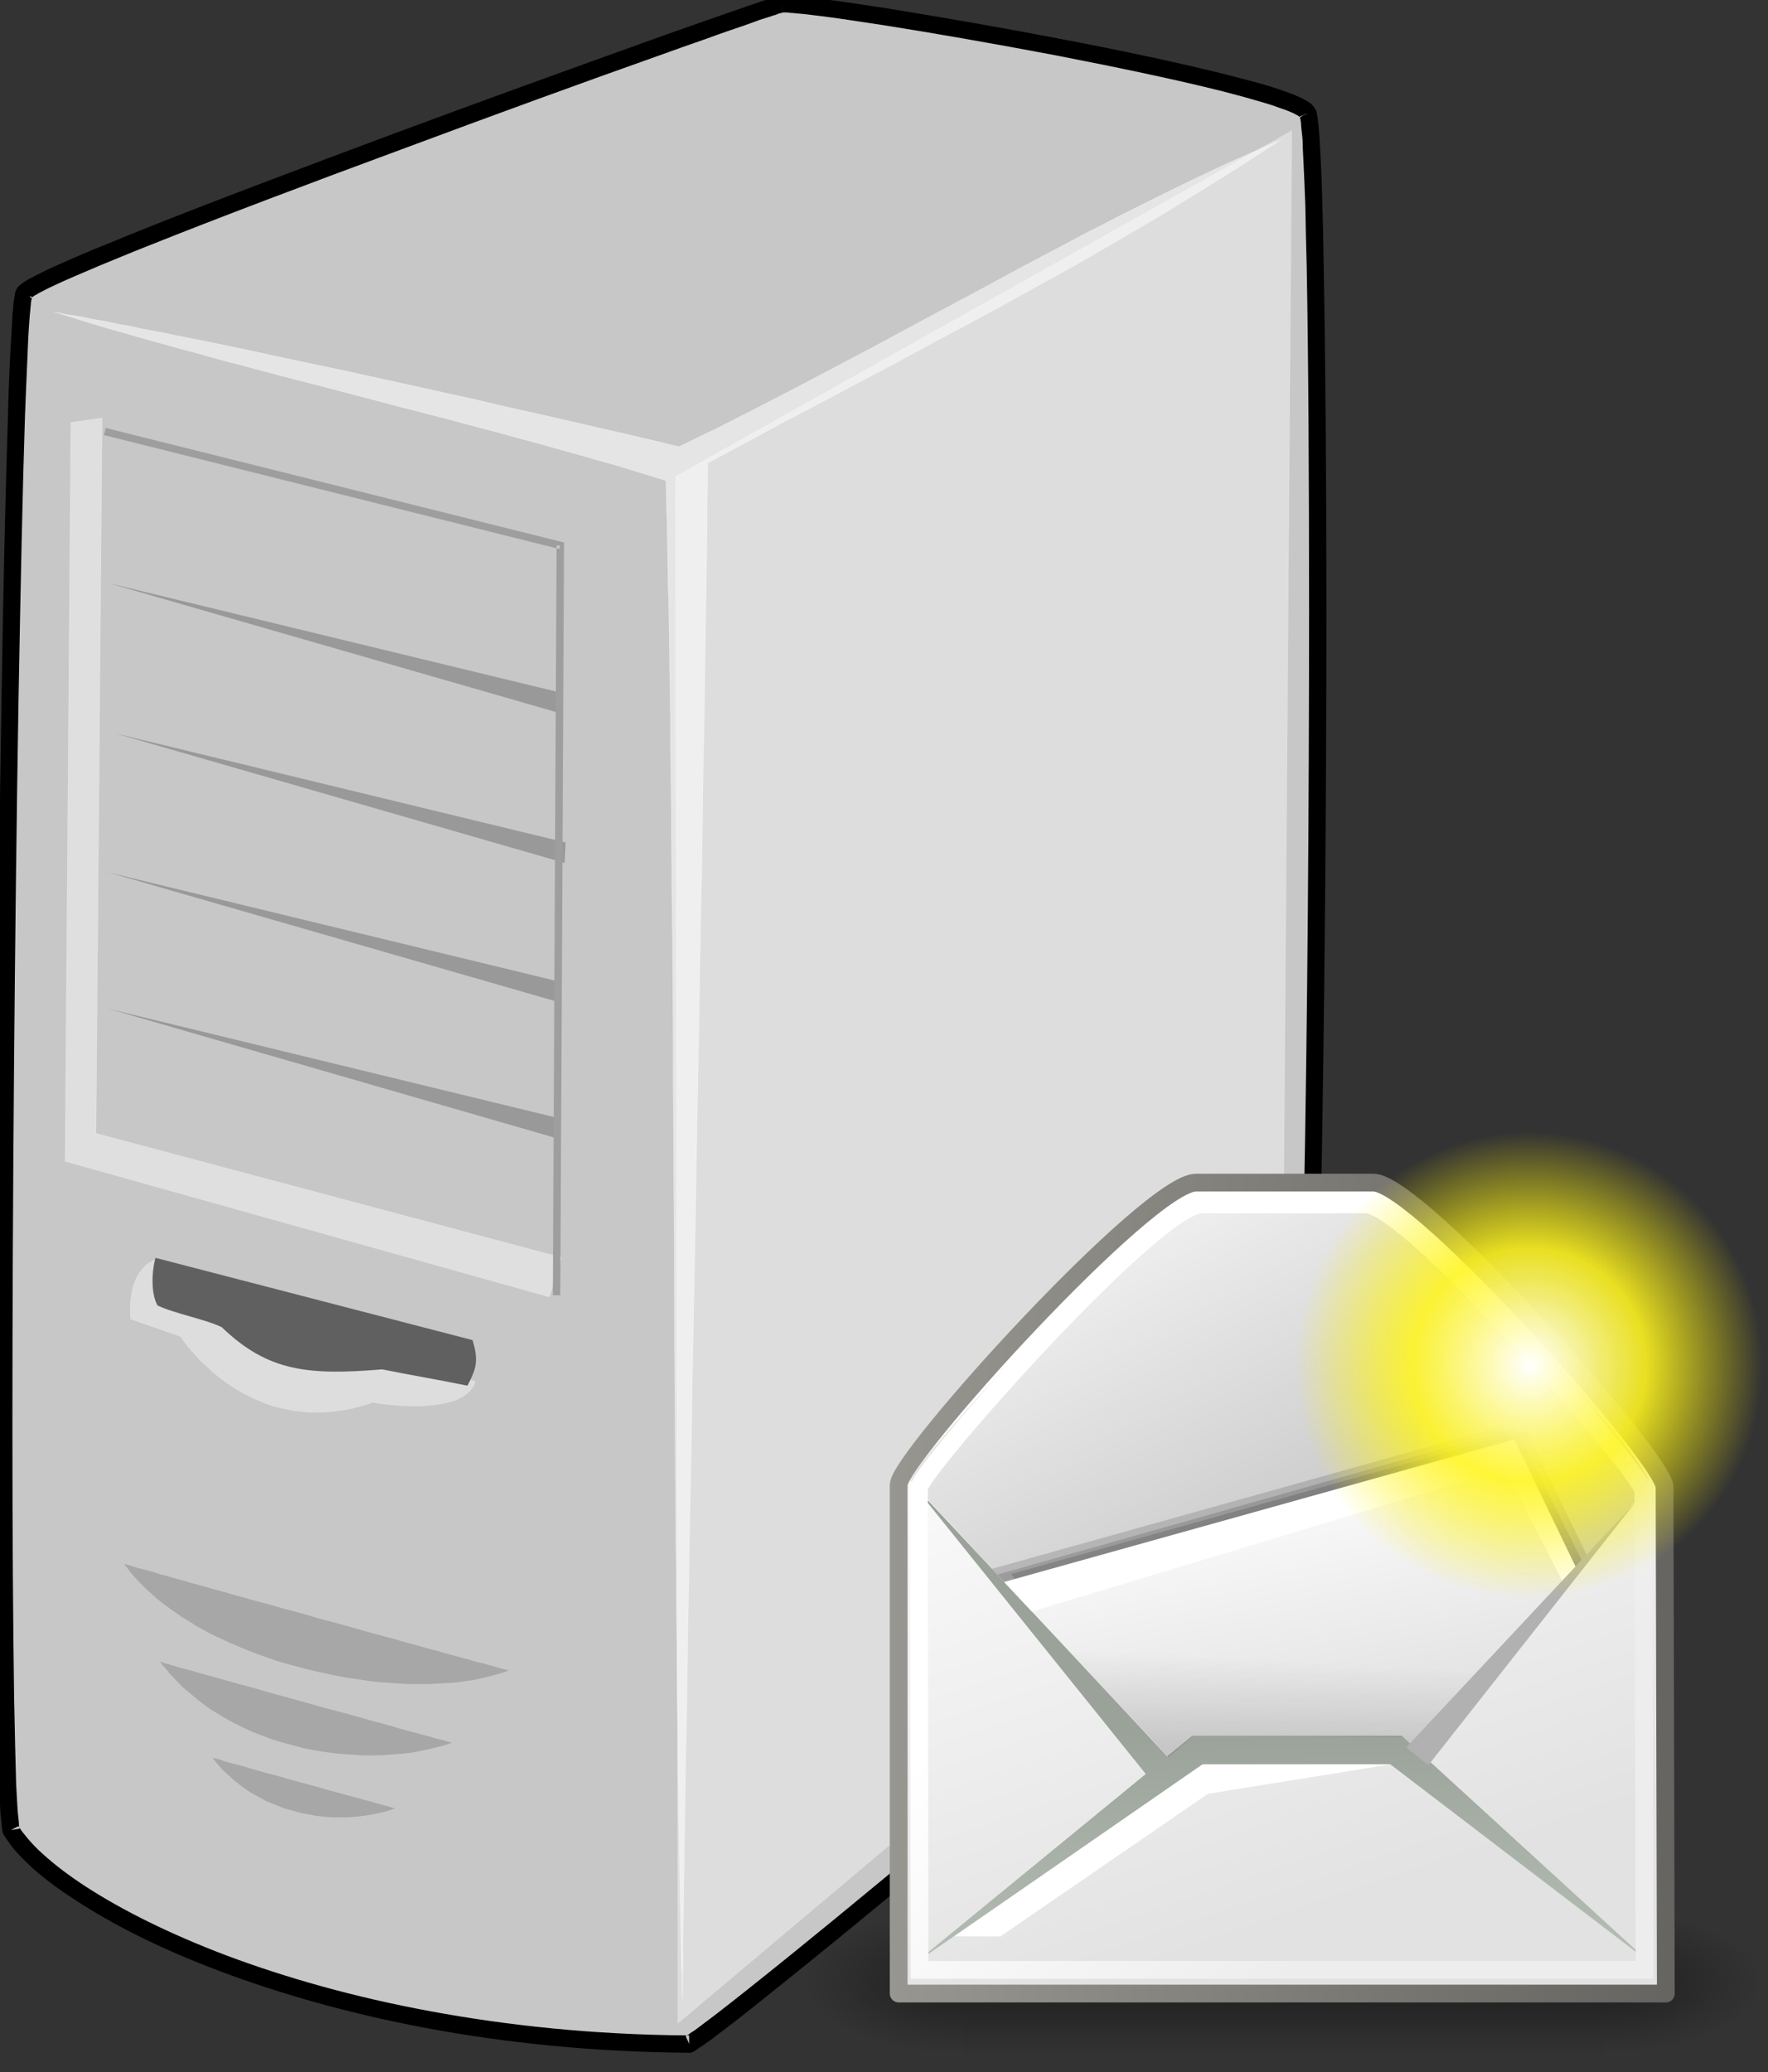 <?xml version="1.0" encoding="UTF-8" standalone="no"?>
<!-- Created with Inkscape (http://www.inkscape.org/) -->

<svg
   xmlns:dc="http://purl.org/dc/elements/1.1/"
   xmlns:cc="http://creativecommons.org/ns#"
   xmlns:rdf="http://www.w3.org/1999/02/22-rdf-syntax-ns#"
   xmlns:svg="http://www.w3.org/2000/svg"
   xmlns="http://www.w3.org/2000/svg"
   xmlns:xlink="http://www.w3.org/1999/xlink"
   xmlns:sodipodi="http://sodipodi.sourceforge.net/DTD/sodipodi-0.dtd"
   xmlns:inkscape="http://www.inkscape.org/namespaces/inkscape"
   width="151.4"
   height="177.407"
   id="svg3072"
   version="1.1"
   inkscape:version="0.48.4 r"
   sodipodi:docname="e-mail-server.svg">
  <rect width="100%" height="100%" fill="#333333" stroke="none"/>
  <defs
     id="defs3074">
    <inkscape:perspective
       sodipodi:type="inkscape:persp3d"
       inkscape:vp_x="0 : 526.18109 : 1"
       inkscape:vp_y="0 : 1000 : 0"
       inkscape:vp_z="744.09448 : 526.18109 : 1"
       inkscape:persp3d-origin="372.04724 : 350.78739 : 1"
       id="perspective3080" />
    <inkscape:perspective
       id="perspective3009"
       inkscape:persp3d-origin="0.5 : 0.33333333 : 1"
       inkscape:vp_z="1 : 0.5 : 1"
       inkscape:vp_y="0 : 1000 : 0"
       inkscape:vp_x="0 : 0.5 : 1"
       sodipodi:type="inkscape:persp3d" />
    <linearGradient
       inkscape:collect="always"
       xlink:href="#linearGradient5048-0"
       id="linearGradient5936"
       gradientUnits="userSpaceOnUse"
       gradientTransform="matrix(2.774,0,0,1.97,-1892.179,-872.885)"
       x1="302.857"
       y1="366.648"
       x2="302.857"
       y2="609.505" />
    <linearGradient
       id="linearGradient5048-0">
      <stop
         id="stop5050-3"
         offset="0"
         style="stop-color:black;stop-opacity:0;" />
      <stop
         style="stop-color:black;stop-opacity:1;"
         offset="0.5"
         id="stop5056-0" />
      <stop
         id="stop5052-9"
         offset="1"
         style="stop-color:black;stop-opacity:0;" />
    </linearGradient>
    <radialGradient
       inkscape:collect="always"
       xlink:href="#linearGradient5060-6"
       id="radialGradient5938"
       gradientUnits="userSpaceOnUse"
       gradientTransform="matrix(2.774,0,0,1.97,-1891.633,-872.885)"
       cx="605.714"
       cy="486.648"
       fx="605.714"
       fy="486.648"
       r="117.143" />
    <linearGradient
       id="linearGradient5060-6"
       inkscape:collect="always">
      <stop
         id="stop5062-4"
         offset="0"
         style="stop-color:black;stop-opacity:1;" />
      <stop
         id="stop5064-3"
         offset="1"
         style="stop-color:black;stop-opacity:0;" />
    </linearGradient>
    <radialGradient
       inkscape:collect="always"
       xlink:href="#linearGradient5060-6"
       id="radialGradient5940"
       gradientUnits="userSpaceOnUse"
       gradientTransform="matrix(-2.774,0,0,1.97,112.762,-872.885)"
       cx="605.714"
       cy="486.648"
       fx="605.714"
       fy="486.648"
       r="117.143" />
    <linearGradient
       inkscape:collect="always"
       xlink:href="#linearGradient15107-93"
       id="linearGradient5942"
       gradientUnits="userSpaceOnUse"
       gradientTransform="matrix(1.343,0,0,1.418,2.88,0.315)"
       x1="11.573"
       y1="4.746"
       x2="18.475"
       y2="26.023" />
    <linearGradient
       id="linearGradient15107-93">
      <stop
         id="stop15109-68"
         offset="0"
         style="stop-color:#ffffff;stop-opacity:1;" />
      <stop
         id="stop15111-0"
         offset="1"
         style="stop-color:#e2e2e2;stop-opacity:1;" />
    </linearGradient>
    <linearGradient
       inkscape:collect="always"
       xlink:href="#linearGradient2136-1"
       id="linearGradient5944"
       gradientUnits="userSpaceOnUse"
       gradientTransform="matrix(1.343,0,0,1.418,2.88,0.315)"
       x1="2.062"
       y1="15.257"
       x2="30.6"
       y2="15.257" />
    <linearGradient
       id="linearGradient2136-1">
      <stop
         id="stop2138-2"
         offset="0"
         style="stop-color:#989690;stop-opacity:1;" />
      <stop
         id="stop2140-8"
         offset="1"
         style="stop-color:#656460;stop-opacity:1;" />
    </linearGradient>
    <linearGradient
       inkscape:collect="always"
       xlink:href="#linearGradient18913-5"
       id="linearGradient5946"
       gradientUnits="userSpaceOnUse"
       gradientTransform="matrix(1.571,0,0,1.191,2.88,0.343)"
       x1="5.827"
       y1="7.231"
       x2="13.467"
       y2="17.877" />
    <linearGradient
       id="linearGradient18913-5">
      <stop
         id="stop18915-4"
         offset="0"
         style="stop-color:#ededed;stop-opacity:1;" />
      <stop
         id="stop18917-8"
         offset="1"
         style="stop-color:#c8c8c8;stop-opacity:1;" />
    </linearGradient>
    <linearGradient
       inkscape:collect="always"
       xlink:href="#linearGradient2166-4"
       id="linearGradient5948"
       gradientUnits="userSpaceOnUse"
       gradientTransform="matrix(1.819,0,0,1.028,2.88,0.343)"
       x1="10.184"
       y1="15.148"
       x2="15.311"
       y2="29.569" />
    <linearGradient
       id="linearGradient2166-4">
      <stop
         id="stop2168-7"
         offset="0"
         style="stop-color:#ffffff;stop-opacity:1;" />
      <stop
         id="stop2170-7"
         offset="1"
         style="stop-color:#dcdcdc;stop-opacity:1;" />
    </linearGradient>
    <linearGradient
       inkscape:collect="always"
       xlink:href="#linearGradient2152-9"
       id="linearGradient5951"
       gradientUnits="userSpaceOnUse"
       gradientTransform="matrix(2.455,0,0,0.762,2.88,0.343)"
       x1="8.916"
       y1="37.197"
       x2="9.886"
       y2="52.091" />
    <linearGradient
       id="linearGradient2152-9">
      <stop
         id="stop2154-2"
         offset="0"
         style="stop-color:#9aa29a;stop-opacity:1;" />
      <stop
         id="stop2156-2"
         offset="1"
         style="stop-color:#b5beb5;stop-opacity:1;" />
    </linearGradient>
    <linearGradient
       inkscape:collect="always"
       xlink:href="#linearGradient2152-9"
       id="linearGradient5953"
       gradientUnits="userSpaceOnUse"
       gradientTransform="matrix(2.455,0,0,0.762,2.88,0.343)"
       x1="8.916"
       y1="37.197"
       x2="9.886"
       y2="52.091" />
    <linearGradient
       id="linearGradient6040">
      <stop
         id="stop6042"
         offset="0"
         style="stop-color:#9aa29a;stop-opacity:1;" />
      <stop
         id="stop6044"
         offset="1"
         style="stop-color:#b5beb5;stop-opacity:1;" />
    </linearGradient>
    <linearGradient
       inkscape:collect="always"
       xlink:href="#linearGradient9749-59"
       id="linearGradient5955"
       gradientUnits="userSpaceOnUse"
       gradientTransform="matrix(1.371,0,0,1.444,2.431,-0.141)"
       x1="11.233"
       y1="13.686"
       x2="21.112"
       y2="24.133" />
    <linearGradient
       id="linearGradient9749-59">
      <stop
         id="stop9751-4"
         offset="0"
         style="stop-color:#ffffff;stop-opacity:1;" />
      <stop
         id="stop9753-6"
         offset="1"
         style="stop-color:#ededed;stop-opacity:1;" />
    </linearGradient>
    <linearGradient
       inkscape:collect="always"
       xlink:href="#linearGradient2274-2"
       id="linearGradient5957"
       gradientUnits="userSpaceOnUse"
       gradientTransform="matrix(2.395,0,0,0.781,2.88,0.343)"
       x1="8.78"
       y1="37.785"
       x2="9.762"
       y2="32.203" />
    <linearGradient
       id="linearGradient2274-2">
      <stop
         id="stop2276-5"
         offset="0"
         style="stop-color:#000000;stop-opacity:0.129;" />
      <stop
         id="stop2278-40"
         offset="1"
         style="stop-color:#000000;stop-opacity:0;" />
    </linearGradient>
    <radialGradient
       inkscape:collect="always"
       xlink:href="#linearGradient12512-1"
       id="radialGradient5959"
       gradientUnits="userSpaceOnUse"
       cx="55"
       cy="125"
       fx="55"
       fy="125"
       r="14.375" />
    <linearGradient
       id="linearGradient12512-1">
      <stop
         style="stop-color:#ffffff;stop-opacity:1;"
         offset="0"
         id="stop12513-0" />
      <stop
         style="stop-color:#fff520;stop-opacity:0.891;"
         offset="0.5"
         id="stop12517-8" />
      <stop
         style="stop-color:#fff300;stop-opacity:0;"
         offset="1"
         id="stop12514-5" />
    </linearGradient>
    <linearGradient
       inkscape:collect="always"
       xlink:href="#linearGradient5048-0"
       id="linearGradient31807"
       gradientUnits="userSpaceOnUse"
       gradientTransform="matrix(2.774,0,0,1.97,-1892.179,-872.885)"
       x1="302.857"
       y1="366.648"
       x2="302.857"
       y2="609.505" />
    <radialGradient
       inkscape:collect="always"
       xlink:href="#linearGradient5060-6"
       id="radialGradient31809"
       gradientUnits="userSpaceOnUse"
       gradientTransform="matrix(2.774,0,0,1.97,-1891.633,-872.885)"
       cx="605.714"
       cy="486.648"
       fx="605.714"
       fy="486.648"
       r="117.143" />
    <radialGradient
       inkscape:collect="always"
       xlink:href="#linearGradient5060-6"
       id="radialGradient31811"
       gradientUnits="userSpaceOnUse"
       gradientTransform="matrix(-2.774,0,0,1.97,112.762,-872.885)"
       cx="605.714"
       cy="486.648"
       fx="605.714"
       fy="486.648"
       r="117.143" />
    <linearGradient
       inkscape:collect="always"
       xlink:href="#linearGradient15107-93"
       id="linearGradient31813"
       gradientUnits="userSpaceOnUse"
       gradientTransform="matrix(1.343,0,0,1.418,2.88,0.315)"
       x1="11.573"
       y1="4.746"
       x2="18.475"
       y2="26.023" />
    <linearGradient
       inkscape:collect="always"
       xlink:href="#linearGradient2136-1"
       id="linearGradient31815"
       gradientUnits="userSpaceOnUse"
       gradientTransform="matrix(1.343,0,0,1.418,2.88,0.315)"
       x1="2.062"
       y1="15.257"
       x2="30.6"
       y2="15.257" />
    <linearGradient
       inkscape:collect="always"
       xlink:href="#linearGradient18913-5"
       id="linearGradient31817"
       gradientUnits="userSpaceOnUse"
       gradientTransform="matrix(1.571,0,0,1.191,2.88,0.343)"
       x1="5.827"
       y1="7.231"
       x2="13.467"
       y2="17.877" />
    <linearGradient
       inkscape:collect="always"
       xlink:href="#linearGradient2166-4"
       id="linearGradient31819"
       gradientUnits="userSpaceOnUse"
       gradientTransform="matrix(1.819,0,0,1.028,2.88,0.343)"
       x1="10.184"
       y1="15.148"
       x2="15.311"
       y2="29.569" />
    <linearGradient
       inkscape:collect="always"
       xlink:href="#linearGradient2152-9"
       id="linearGradient31821"
       gradientUnits="userSpaceOnUse"
       gradientTransform="matrix(2.455,0,0,0.762,2.88,0.343)"
       x1="8.916"
       y1="37.197"
       x2="9.886"
       y2="52.091" />
    <linearGradient
       inkscape:collect="always"
       xlink:href="#linearGradient2152-9"
       id="linearGradient31823"
       gradientUnits="userSpaceOnUse"
       gradientTransform="matrix(2.455,0,0,0.762,2.88,0.343)"
       x1="8.916"
       y1="37.197"
       x2="9.886"
       y2="52.091" />
    <linearGradient
       inkscape:collect="always"
       xlink:href="#linearGradient9749-59"
       id="linearGradient31825"
       gradientUnits="userSpaceOnUse"
       gradientTransform="matrix(1.371,0,0,1.444,2.431,-0.141)"
       x1="11.233"
       y1="13.686"
       x2="21.112"
       y2="24.133" />
    <linearGradient
       inkscape:collect="always"
       xlink:href="#linearGradient2274-2"
       id="linearGradient31827"
       gradientUnits="userSpaceOnUse"
       gradientTransform="matrix(2.395,0,0,0.781,2.88,0.343)"
       x1="8.78"
       y1="37.785"
       x2="9.762"
       y2="32.203" />
    <radialGradient
       inkscape:collect="always"
       xlink:href="#linearGradient12512-1"
       id="radialGradient31829"
       gradientUnits="userSpaceOnUse"
       cx="55"
       cy="125"
       fx="55"
       fy="125"
       r="14.375" />
    <linearGradient
       inkscape:collect="always"
       xlink:href="#linearGradient5048-0"
       id="linearGradient31912"
       gradientUnits="userSpaceOnUse"
       gradientTransform="matrix(2.774,0,0,1.97,-1892.179,-872.885)"
       x1="302.857"
       y1="366.648"
       x2="302.857"
       y2="609.505" />
    <radialGradient
       inkscape:collect="always"
       xlink:href="#linearGradient5060-6"
       id="radialGradient31914"
       gradientUnits="userSpaceOnUse"
       gradientTransform="matrix(2.774,0,0,1.97,-1891.633,-872.885)"
       cx="605.714"
       cy="486.648"
       fx="605.714"
       fy="486.648"
       r="117.143" />
    <radialGradient
       inkscape:collect="always"
       xlink:href="#linearGradient5060-6"
       id="radialGradient31916"
       gradientUnits="userSpaceOnUse"
       gradientTransform="matrix(-2.774,0,0,1.97,112.762,-872.885)"
       cx="605.714"
       cy="486.648"
       fx="605.714"
       fy="486.648"
       r="117.143" />
    <linearGradient
       inkscape:collect="always"
       xlink:href="#linearGradient15107-93"
       id="linearGradient31918"
       gradientUnits="userSpaceOnUse"
       gradientTransform="matrix(1.343,0,0,1.418,2.88,0.315)"
       x1="11.573"
       y1="4.746"
       x2="18.475"
       y2="26.023" />
    <linearGradient
       inkscape:collect="always"
       xlink:href="#linearGradient2136-1"
       id="linearGradient31920"
       gradientUnits="userSpaceOnUse"
       gradientTransform="matrix(1.343,0,0,1.418,2.88,0.315)"
       x1="2.062"
       y1="15.257"
       x2="30.6"
       y2="15.257" />
    <linearGradient
       inkscape:collect="always"
       xlink:href="#linearGradient18913-5"
       id="linearGradient31922"
       gradientUnits="userSpaceOnUse"
       gradientTransform="matrix(1.571,0,0,1.191,2.88,0.343)"
       x1="5.827"
       y1="7.231"
       x2="13.467"
       y2="17.877" />
    <linearGradient
       inkscape:collect="always"
       xlink:href="#linearGradient2166-4"
       id="linearGradient31924"
       gradientUnits="userSpaceOnUse"
       gradientTransform="matrix(1.819,0,0,1.028,2.88,0.343)"
       x1="10.184"
       y1="15.148"
       x2="15.311"
       y2="29.569" />
    <linearGradient
       inkscape:collect="always"
       xlink:href="#linearGradient2152-9"
       id="linearGradient31926"
       gradientUnits="userSpaceOnUse"
       gradientTransform="matrix(2.455,0,0,0.762,2.88,0.343)"
       x1="8.916"
       y1="37.197"
       x2="9.886"
       y2="52.091" />
    <linearGradient
       inkscape:collect="always"
       xlink:href="#linearGradient2152-9"
       id="linearGradient31928"
       gradientUnits="userSpaceOnUse"
       gradientTransform="matrix(2.455,0,0,0.762,2.88,0.343)"
       x1="8.916"
       y1="37.197"
       x2="9.886"
       y2="52.091" />
    <linearGradient
       inkscape:collect="always"
       xlink:href="#linearGradient9749-59"
       id="linearGradient31930"
       gradientUnits="userSpaceOnUse"
       gradientTransform="matrix(1.371,0,0,1.444,2.431,-0.141)"
       x1="11.233"
       y1="13.686"
       x2="21.112"
       y2="24.133" />
    <linearGradient
       inkscape:collect="always"
       xlink:href="#linearGradient2274-2"
       id="linearGradient31932"
       gradientUnits="userSpaceOnUse"
       gradientTransform="matrix(2.395,0,0,0.781,2.88,0.343)"
       x1="8.78"
       y1="37.785"
       x2="9.762"
       y2="32.203" />
    <radialGradient
       inkscape:collect="always"
       xlink:href="#linearGradient12512-1"
       id="radialGradient31934"
       gradientUnits="userSpaceOnUse"
       cx="55"
       cy="125"
       fx="55"
       fy="125"
       r="14.375" />
  </defs>
  <sodipodi:namedview
     id="base"
     pagecolor="#ffffff"
     bordercolor="#666666"
     borderopacity="1.0"
     inkscape:pageopacity="0.0"
     inkscape:pageshadow="2"
     inkscape:zoom="0.93749989"
     inkscape:cx="82.844682"
     inkscape:cy="128.00003"
     inkscape:document-units="px"
     inkscape:current-layer="layer1"
     showgrid="false"
     inkscape:window-width="741"
     inkscape:window-height="479"
     inkscape:window-x="1777"
     inkscape:window-y="65"
     inkscape:window-maximized="0"
     fit-margin-top="0"
     fit-margin-left="0"
     fit-margin-right="0"
     fit-margin-bottom="0"
     units="mm" />
  <g
     inkscape:label="Capa 1"
     inkscape:groupmode="layer"
     id="layer1"
     transform="translate(-405.727,-222.955)">
    <g
       id="g31831"
       transform="matrix(0.693,0,0,0.693,124.56,122.913)">
      <g
         class="Graphic"
         id="g10"
         style="visibility:visible"
         transform="matrix(0.042,0,0,0.042,319.392,59.128)">
        <g
           id="g12">
          <g
             style="fill:#c7c7c7;stroke:none"
             id="g14">
            <path
               inkscape:connector-curvature="0"
               d="m 5903,2361 c 50,82 34,3995 -31,4149 -51,122 -1703,1495 -1789,1531 -1117,-7 -1870,-414 -1995,-629 -48,-270 -7,-4433 38,-4520 40,-76 2153,-833 2227,-851 67,-15 1493,229 1550,320 z"
               id="path16" />
          </g>
          <g
             style="fill:#000000;stroke:none"
             id="g18">
            <path
               inkscape:connector-curvature="0"
               d="m 5881,2374 2,-1 -2,2 c 0,-1 -1,-1 -1,-1 0,-1 0,-1 0,-2 0,0 0,0 0,0 l 7,-3 -2,2 -5,1 5,-1 -2,2 -2,1 z m 2,-1 0,0 0,0 2,-2 0,0 0,0 2,-2 5,-2 -5,4 5,-4 1,0 -6,3 0,1 0,-1 -4,3 0,0 z m 10,-6 -1,0 1,0 -1,0 11,-6 -10,5 0,1 z m 11,-4 -11,4 0,-1 11,-3 z m 20,-15 c -2,-3 -4,-6 -7,-9 -2,-3 -5,-5 -8,-7 -5,-4 -12,-8 -20,-12 -7,-4 -15,-7 -24,-11 -9,-4 -19,-7 -30,-11 -21,-8 -47,-16 -75,-24 -29,-8 -61,-16 -95,-25 -136,-34 -313,-72 -494,-106 -181,-35 -364,-66 -511,-90 -73,-11 -138,-21 -189,-27 -25,-3 -47,-6 -65,-8 -9,-1 -17,-1 -24,-2 -4,0 -7,0 -10,-1 l -9,0 c -3,0 -5,0 -7,1 -2,0 -3,0 -4,0 -2,0 -3,0 -4,1 -2,0 -4,1 -7,2 -2,0 -5,1 -8,2 -3,1 -7,2 -11,3 -4,2 -8,3 -13,5 -10,3 -22,7 -35,12 -13,4 -28,9 -44,15 -33,11 -71,25 -115,40 -43,15 -91,32 -144,51 -209,75 -481,173 -753,274 -271,101 -542,203 -747,285 -51,21 -98,40 -140,57 -43,18 -80,34 -111,48 -16,7 -30,14 -42,20 -13,6 -24,12 -33,17 -5,2 -9,5 -13,7 -4,3 -8,5 -10,7 -4,3 -7,5 -9,7 -5,4 -7,8 -9,11 -1,2 -2,5 -4,9 0,3 -1,6 -1,9 -1,3 -1,7 -2,11 -1,4 -1,8 -2,13 0,9 -1,20 -3,32 0,13 -1,27 -2,42 -2,31 -4,69 -6,111 -2,43 -4,91 -5,144 -7,213 -14,504 -19,835 -11,662 -19,1482 -19,2144 0,308 2,583 5,791 1,52 2,100 3,143 1,43 3,82 4,115 1,34 3,62 4,85 1,12 2,22 3,30 1,5 1,9 1,13 1,3 2,7 2,10 l 1,4 2,4 c 9,15 20,30 33,46 14,16 30,32 48,49 35,32 80,66 135,101 107,70 249,142 423,207 173,65 377,124 608,167 231,43 489,70 769,72 l 6,0 5,-2 c 2,-1 4,-2 8,-4 2,-2 5,-3 8,-6 3,-2 6,-4 10,-6 4,-3 8,-6 12,-9 9,-6 19,-13 30,-22 11,-8 23,-17 37,-28 27,-20 58,-45 93,-73 35,-28 74,-59 116,-93 169,-136 385,-315 600,-497 215,-181 430,-366 593,-512 41,-37 79,-71 113,-103 34,-31 64,-59 89,-84 13,-13 24,-24 34,-35 11,-11 20,-20 28,-29 8,-9 14,-17 19,-23 3,-4 5,-8 7,-10 2,-4 4,-8 6,-11 0,-2 1,-5 2,-8 1,-3 2,-5 3,-9 1,-6 2,-13 3,-22 2,-8 3,-17 4,-28 1,-11 2,-22 3,-35 2,-25 4,-55 7,-89 1,-34 3,-72 5,-113 8,-166 14,-391 19,-648 10,-516 16,-1164 16,-1743 0,-389 -3,-747 -8,-1012 -1,-66 -2,-127 -4,-181 -1,-53 -3,-100 -5,-139 -1,-20 -2,-38 -3,-53 -1,-16 -2,-30 -3,-41 -1,-6 -1,-11 -2,-16 -1,-5 -1,-10 -2,-13 -1,-4 -1,-8 -2,-11 -1,-2 -1,-4 -2,-5 -1,-3 -2,-5 -3,-6 z m -37,21 12,-12 -12,12 0,0 z m -6,9 c 1,3 1,7 2,11 0,4 1,9 1,15 1,11 3,24 4,39 0,15 1,33 2,52 2,39 4,86 6,139 1,53 2,114 4,180 5,264 7,622 7,1011 0,578 -5,1227 -15,1742 -6,257 -12,481 -19,646 -2,42 -4,79 -6,113 -2,33 -4,63 -6,88 -1,12 -2,24 -4,34 0,10 -2,18 -3,26 -1,7 -2,14 -3,18 0,3 -1,4 -1,6 0,1 -1,2 -1,2 0,1 -1,2 -2,4 -1,1 -3,4 -4,6 -5,6 -10,13 -17,21 -7,7 -16,17 -26,27 -10,10 -21,21 -34,34 -25,24 -54,52 -88,83 -33,31 -71,66 -112,102 -163,146 -377,330 -592,512 -215,181 -431,360 -598,495 -42,34 -81,65 -116,93 -35,28 -66,52 -93,73 -13,10 -26,20 -37,28 -10,8 -20,15 -28,21 -4,3 -8,6 -12,8 -3,2 -6,4 -8,6 -2,1 -4,2 -5,3 -276,-2 -528,-29 -755,-71 -228,-42 -429,-100 -600,-164 -169,-64 -308,-134 -413,-202 -51,-33 -94,-66 -128,-97 -17,-15 -31,-30 -43,-44 -10,-12 -19,-23 -26,-34 0,-1 0,-3 0,-4 -1,-3 -1,-7 -1,-11 -1,-8 -2,-18 -3,-28 -2,-23 -3,-51 -5,-84 -1,-33 -2,-71 -3,-115 -1,-42 -2,-90 -3,-142 -3,-208 -5,-482 -5,-790 0,-662 7,-1481 18,-2143 6,-330 12,-622 19,-834 2,-53 4,-101 6,-144 2,-42 3,-79 5,-109 1,-16 2,-30 3,-42 1,-12 2,-22 3,-31 0,-4 1,-8 1,-11 1,-4 1,-6 2,-9 0,-1 0,-2 0,-2 0,-1 1,-1 2,-2 2,-1 4,-3 7,-5 4,-1 7,-4 11,-6 9,-5 19,-10 31,-16 12,-6 26,-12 41,-19 31,-14 67,-29 109,-47 42,-17 89,-37 140,-57 205,-82 475,-184 746,-284 271,-101 543,-200 752,-274 52,-19 101,-36 144,-51 43,-16 82,-29 114,-40 17,-6 31,-11 44,-16 13,-4 25,-8 35,-11 4,-2 9,-3 13,-4 4,-2 7,-3 10,-4 3,-1 5,-1 8,-2 l 3,-1 0,0 0,0 0,0 0,0 0,0 0,0 -2,-8 1,8 1,0 c 1,0 3,0 4,0 2,0 4,0 7,0 2,0 5,0 8,1 7,0 14,1 23,2 17,1 39,4 64,7 50,6 114,16 187,27 147,23 329,55 509,89 180,35 357,72 492,106 34,9 65,17 92,25 28,8 53,15 73,23 10,3 20,7 28,10 7,3 15,6 20,9 5,3 10,5 13,8 0,0 1,0 1,1 0,1 1,3 1,4 z M 4075,8017 c 1,0 1,-1 2,-1 2,0 4,0 6,0 l 0,14 -8,-13 8,13 0,11 -10,-23 c 0,0 1,-1 2,-1 z M 2110,7400 c 1,1 1,3 2,4 1,1 1,3 1,4 l -25,4 21,-11 1,-1 -1,1 1,-1 c 0,0 0,0 0,0 l 2,0 -2,0 z m 39,-4498 c 0,1 0,2 0,3 -1,0 -1,1 -2,1 l -5,-6 -17,-4 17,4 -2,-1 4,2 5,1 z m -7,-2 0,0 2,1 0,0 -2,-1 z m -16,-8 14,7 0,0 -14,-7 z m 14,7 0,0 -10,-11 10,11 z m 2217,-841 -2,-17 2,17 0,0 z m -4,-17 4,17 0,1 -4,-18 z"
               id="path20" />
          </g>
          <g
             style="fill:#ffffff;fill-opacity:0.541;stroke:#ffffff;stroke-opacity:0.541"
             id="g22">
            <path
               inkscape:connector-curvature="0"
               d="m 5822,2442 -52,22 -52,23 -52,23 -53,25 -53,25 -53,26 -53,26 -54,27 -54,27 -54,28 -55,28 -54,29 -55,29 -55,29 -111,60 -112,60 -112,60 -113,61 -114,60 -114,60 -114,59 -57,29 -57,29 -58,28 -57,28 -27,-6 -28,-7 -56,-13 -58,-14 -59,-13 -60,-14 -61,-14 -61,-14 -63,-14 -62,-14 -63,-15 -127,-28 -127,-28 -64,-14 -63,-14 -62,-13 -62,-13 -61,-13 -60,-13 -60,-13 -58,-12 -57,-12 -28,-5 -28,-6 -27,-5 -27,-6 -27,-5 -26,-5 -26,-5 -25,-6 -25,-4 -24,-5 -24,-5 -24,-4 -23,-4 -22,-5 -22,-4 -21,-3 -21,-4 -20,-4 52,16 52,16 53,16 54,15 55,16 55,15 57,16 56,15 57,16 58,15 116,31 117,30 118,31 118,31 117,30 116,31 58,15 57,16 57,15 56,16 55,15 55,16 54,15 53,16 52,16 52,16 1,60 2,61 1,61 1,63 1,64 2,64 1,65 1,66 1,67 1,67 1,68 0,69 1,69 1,70 1,70 0,71 1,71 0,72 1,72 1,73 1,146 1,147 0,149 1,149 2,299 1,300 1,149 1,148 1,147 1,146 1,73 0,72 1,72 1,71 0,71 1,71 1,69 1,70 0,68 1,68 1,67 1,67 1,66 1,65 1,65 2,63 1,63 1,62 2,61 1,60 1,-61 1,-61 0,-63 1,-63 1,-64 1,-65 1,-66 1,-67 1,-67 1,-68 1,-69 2,-69 1,-70 1,-71 1,-71 1,-72 1,-72 2,-73 1,-73 1,-73 3,-148 3,-149 2,-151 3,-151 6,-303 5,-303 3,-151 3,-150 2,-149 3,-149 1,-73 2,-73 1,-73 1,-72 1,-71 1,-72 1,-70 2,-70 1,-70 1,-68 1,-68 1,-68 1,-66 1,-66 1,-65 1,-64 1,-64 0,-62 1,-62 1,-60 110,-59 109,-59 109,-57 109,-58 108,-57 107,-58 107,-57 107,-58 105,-58 105,-58 104,-60 103,-60 51,-30 50,-31 51,-31 50,-31 50,-31 50,-32 49,-32 50,-32 z"
               id="path24" />
          </g>
          <g
             style="fill:#ffffff;stroke:none"
             id="g26" />
          <g
             style="fill:none;stroke:none"
             id="g28">
            <path
               inkscape:connector-curvature="0"
               d="m 5822,2442 c -549,232 -1156,606 -1768,901 -580,-138 -1417,-322 -1839,-396 543,169 1257,327 1800,496 32,1271 16,3196 48,4467 16,-1282 59,-3238 75,-4519 586,-317 1161,-601 1684,-949 z"
               id="path30" />
          </g>
          <g
             style="fill:#000000;fill-opacity:0.161;stroke:#ffffff;stroke-opacity:0.161"
             id="g32">
            <path
               inkscape:connector-curvature="0"
               d="m 2420,6628 10,14 10,13 11,13 12,13 12,12 12,12 14,12 13,12 14,12 15,11 15,11 16,11 15,11 17,10 16,10 17,11 18,9 18,10 18,9 18,8 19,9 19,8 19,8 19,8 40,15 40,14 41,12 41,11 42,10 41,9 42,8 41,6 41,6 41,3 21,2 20,1 19,1 20,0 20,0 19,0 19,-1 19,-1 18,-1 19,-1 17,-2 18,-3 17,-2 17,-3 17,-4 16,-4 15,-4 15,-4 15,-5 15,-5 -2,-1 -1,0 -5,-2 -6,-1 -7,-2 -8,-2 -10,-3 -10,-3 -12,-3 -13,-4 -14,-3 -15,-4 -16,-5 -16,-4 -18,-5 -18,-5 -19,-5 -20,-6 -20,-5 -21,-6 -22,-6 -22,-6 -22,-6 -23,-7 -24,-6 -48,-13 -49,-14 -50,-14 -50,-13 -50,-15 -50,-13 -49,-14 -49,-13 -23,-7 -24,-6 -23,-7 -22,-6 -22,-6 -21,-6 -21,-6 -20,-5 -19,-6 -19,-5 -18,-5 -17,-5 -16,-4 -15,-5 -15,-4 -13,-4 -12,-3 -12,-3 -10,-3 -9,-3 -7,-2 -7,-2 -5,-2 -2,0 -2,-1 z"
               id="path34" />
          </g>
          <g
             style="fill:#000000;stroke:none"
             id="g36" />
          <g
             style="fill:none;stroke:none"
             id="g38">
            <path
               inkscape:connector-curvature="0"
               d="m 2420,6628 c 201,289 833,431 1133,315 -53,-14 -1066,-293 -1133,-315 z"
               id="path40" />
          </g>
          <g
             style="fill:#ffffff;fill-opacity:0.388;stroke:#ffffff;stroke-opacity:0.388"
             id="g42">
            <path
               inkscape:connector-curvature="0"
               d="m 3454,6093 -936,-361 -9,4 -8,4 -8,4 -6,5 -6,6 -6,6 -5,7 -5,6 -4,7 -4,7 -3,7 -3,8 -3,8 -2,7 -3,15 -2,15 -2,14 0,6 0,7 0,5 0,6 0,5 0,4 0,4 1,4 0,2 0,2 0,1 0,1 146,51 0,0 1,1 1,1 1,1 1,2 2,2 1,3 3,3 2,3 3,4 3,4 3,4 4,5 4,4 4,6 5,4 10,12 10,11 13,12 13,12 14,13 15,12 17,13 17,12 19,12 19,11 21,11 22,10 11,4 11,5 12,4 12,4 13,3 12,3 13,3 13,3 13,2 13,1 14,2 14,1 14,0 15,0 15,0 15,-1 15,-2 15,-2 16,-2 16,-3 16,-4 16,-4 17,-5 17,-6 0,0 1,0 0,0 2,1 3,0 6,1 6,1 7,1 8,1 9,1 10,1 11,1 12,1 12,1 12,0 13,1 26,0 14,-1 13,-1 14,-1 13,-2 13,-2 12,-3 12,-3 12,-3 10,-5 11,-5 9,-6 8,-6 8,-8 3,-4 3,-4 3,-4 2,-4 2,-5 2,-5 z"
               id="path44" />
          </g>
          <g
             style="fill:#ffffff;stroke:none"
             id="g46" />
          <g
             style="fill:none;stroke:none"
             id="g48">
            <path
               inkscape:connector-curvature="0"
               d="m 3454,6093 -936,-361 c -97,34 -78,177 -78,177 l 146,51 c 0,0 204,319 566,194 0,0 269,48 302,-61 z"
               id="path50" />
          </g>
          <g
             style="fill:#606060;stroke:none"
             id="g52">
            <path
               inkscape:connector-curvature="0"
               d="m 3446,5971 c -311,-81 -622,-161 -933,-242 -12,44 -13,107 6,140 47,23 142,41 189,64 136,131 255,142 472,124 84,17 168,31 251,48 26,-51 33,-72 15,-134 z"
               id="path54" />
          </g>
          <g
             style="fill:none;stroke:none"
             id="g56">
            <path
               inkscape:connector-curvature="0"
               d="m 3446,5971 c -311,-81 -622,-161 -933,-242 -12,44 -13,107 6,140 47,23 142,41 189,64 136,131 255,142 472,124 84,17 168,31 251,48 26,-51 33,-72 15,-134 z"
               id="path58" />
          </g>
          <g
             style="fill:#ffffff;fill-opacity:0.4;stroke:#ffffff;stroke-opacity:0.4"
             id="g60">
            <path
               inkscape:connector-curvature="0"
               d="m 5856,2414 -1813,1017 7,4549 1775,-1494 31,-4072 z"
               id="path62" />
          </g>
          <g
             style="fill:#ffffff;stroke:none"
             id="g64" />
          <g
             style="fill:none;stroke:none"
             id="g66">
            <path
               inkscape:connector-curvature="0"
               d="m 5856,2414 -1813,1017 7,4549 1775,-1494 31,-4072 z"
               id="path68" />
          </g>
          <g
             style="fill:#000000;fill-opacity:0.161;stroke:#ffffff;stroke-opacity:0.161"
             id="g70">
            <path
               inkscape:connector-curvature="0"
               d="m 2525,6916 10,13 11,12 10,13 11,11 11,12 11,11 12,11 12,10 12,10 12,10 13,10 12,9 13,9 13,8 27,17 28,15 28,14 28,13 29,11 29,11 30,9 30,8 29,8 30,6 30,5 30,4 30,3 30,2 29,2 29,0 29,-1 27,-2 28,-2 27,-3 26,-5 25,-5 24,-6 24,-6 22,-8 -2,-1 -4,0 -4,-2 -5,-1 -6,-2 -8,-2 -8,-2 -9,-2 -10,-3 -10,-3 -11,-3 -12,-3 -13,-4 -13,-3 -14,-4 -15,-4 -15,-4 -15,-5 -16,-4 -16,-5 -17,-4 -18,-5 -35,-10 -36,-10 -38,-10 -38,-10 -38,-11 -76,-21 -37,-10 -37,-11 -36,-10 -17,-4 -17,-5 -17,-5 -16,-4 -16,-5 -15,-4 -15,-4 -14,-4 -14,-4 -13,-4 -12,-3 -11,-3 -12,-3 -10,-3 -9,-3 -8,-2 -8,-3 -7,-1 -6,-2 -5,-2 -4,-1 -3,-1 z"
               id="path72" />
          </g>
          <g
             style="fill:#000000;stroke:none"
             id="g74" />
          <g
             style="fill:none;stroke:none"
             id="g76">
            <path
               inkscape:connector-curvature="0"
               d="m 2525,6916 c 209,276 627,323 861,239 -39,-10 -810,-222 -861,-239 z"
               id="path78" />
          </g>
          <g
             style="fill:#000000;fill-opacity:0.161;stroke:#ffffff;stroke-opacity:0.161"
             id="g80">
            <path
               inkscape:connector-curvature="0"
               d="m 2680,7199 12,15 12,14 13,14 14,12 14,13 14,11 15,11 16,11 15,9 17,9 16,9 17,7 18,7 17,7 18,5 18,5 18,5 19,3 18,4 19,2 18,2 19,1 19,0 19,0 18,-1 19,-2 18,-2 19,-3 18,-4 18,-4 18,-5 17,-6 -1,0 -2,-1 -3,0 -4,-1 -3,-1 -5,-2 -5,-1 -6,-2 -6,-1 -6,-2 -7,-2 -8,-2 -8,-2 -8,-3 -9,-2 -9,-2 -19,-6 -20,-5 -22,-6 -22,-6 -23,-6 -23,-7 -48,-13 -48,-13 -23,-7 -23,-6 -23,-6 -21,-6 -21,-6 -19,-6 -9,-2 -9,-3 -9,-2 -8,-2 -8,-2 -7,-2 -7,-2 -6,-2 -6,-2 -5,-2 -5,-1 -5,-1 -3,-1 -3,-1 -3,-1 -2,0 z"
               id="path82" />
          </g>
          <g
             style="fill:#000000;stroke:none"
             id="g84" />
          <g
             style="fill:none;stroke:none"
             id="g86">
            <path
               inkscape:connector-curvature="0"
               d="m 2680,7199 c 121,163 355,213 540,149 -25,-6 -507,-139 -540,-149 z"
               id="path88" />
          </g>
          <g
             style="fill:#fcfcfc;fill-opacity:0.439;stroke:#ffffff;stroke-opacity:0.439"
             id="g90">
            <path
               inkscape:connector-curvature="0"
               d="m 2356,3259 -92,13 -17,2173 1425,399 35,-116 -1369,-365 18,-2104 z"
               id="path92" />
          </g>
          <g
             style="fill:#fcfcfc;stroke:none"
             id="g94" />
          <g
             style="fill:none;stroke:none"
             id="g96">
            <path
               inkscape:connector-curvature="0"
               d="m 2356,3259 -92,13 -17,2173 1425,399 35,-116 -1369,-365 18,-2104 z"
               id="path98" />
          </g>
          <g
             style="fill:#000000;fill-opacity:0.231;stroke:#ffffff;stroke-opacity:0.231"
             id="g100">
            <path
               inkscape:connector-curvature="0"
               d="m 3700,4065 -2,61 -1340,-386 1342,325 z"
               id="path102" />
          </g>
          <g
             style="fill:#000000;stroke:none"
             id="g104" />
          <g
             style="fill:#000000;fill-opacity:0.231;stroke:#ffffff;stroke-opacity:0.231"
             id="g106">
            <path
               inkscape:connector-curvature="0"
               d="m 3720,4507 -3,61 -1339,-386 1342,325 z"
               id="path108" />
          </g>
          <g
             style="fill:#000000;stroke:none"
             id="g110" />
          <g
             style="fill:#000000;fill-opacity:0.231;stroke:#ffffff;stroke-opacity:0.231"
             id="g112">
            <path
               inkscape:connector-curvature="0"
               d="m 3700,4916 -2,61 -1340,-386 1342,325 z"
               id="path114" />
          </g>
          <g
             style="fill:#000000;stroke:none"
             id="g116" />
          <g
             style="fill:#000000;fill-opacity:0.231;stroke:#ffffff;stroke-opacity:0.231"
             id="g118">
            <path
               inkscape:connector-curvature="0"
               d="m 3700,5318 -2,61 -1340,-387 1342,326 z"
               id="path120" />
          </g>
          <g
             style="fill:#000000;stroke:none"
             id="g122" />
          <g
             style="fill:#9e9e9e;stroke:none"
             id="g124">
            <path
               inkscape:connector-curvature="0"
               d="m 2361,3309 1332,333 -11,2197 11,0 11,0 11,-2205 0,-9 -8,-2 -1341,-335 -2,11 -3,10 z m 1340,335 -8,-2 0,-8 11,0 -3,10 z"
               id="path126" />
          </g>
        </g>
      </g>
      <g
         transform="matrix(2.564,0,0,2.564,500.536,284.268)"
         id="g3971"
         style="overflow:visible">
        <g
           style="display:inline"
           id="g5022"
           transform="matrix(0.023,0,0,0.015,45.321,39.614)">
          <rect
             y="-150.697"
             x="-1559.252"
             height="478.357"
             width="1339.633"
             id="rect4173"
             style="opacity:0.402;color:#000000;fill:url(#linearGradient31912);fill-opacity:1;fill-rule:nonzero;stroke:none;stroke-width:1;marker:none;visibility:visible;display:inline;overflow:visible" />
          <path
             inkscape:connector-curvature="0"
             sodipodi:nodetypes="cccc"
             id="path5058"
             d="m -219.619,-150.68 c 0,0 0,478.331 0,478.331 142.874,0.9 345.4,-107.17 345.4,-239.196 0,-132.027 -159.437,-239.135 -345.4,-239.135 z"
             style="opacity:0.402;color:#000000;fill:url(#radialGradient31914);fill-opacity:1;fill-rule:nonzero;stroke:none;stroke-width:1;marker:none;visibility:visible;display:inline;overflow:visible" />
          <path
             inkscape:connector-curvature="0"
             style="opacity:0.402;color:#000000;fill:url(#radialGradient31916);fill-opacity:1;fill-rule:nonzero;stroke:none;stroke-width:1;marker:none;visibility:visible;display:inline;overflow:visible"
             d="m -1559.252,-150.68 c 0,0 0,478.331 0,478.331 -142.874,0.9 -345.4,-107.17 -345.4,-239.196 0,-132.027 159.437,-239.135 345.4,-239.135 z"
             id="path5018"
             sodipodi:nodetypes="cccc" />
        </g>
        <path
           inkscape:connector-curvature="0"
           style="fill:url(#linearGradient31918);fill-opacity:1;fill-rule:evenodd;stroke:url(#linearGradient31920);stroke-width:0.857;stroke-linecap:butt;stroke-linejoin:round;stroke-miterlimit:4;stroke-opacity:1"
           d="m 6.333,16.972 0,24.51 36.972,0 -0.061,-24.392 C 43.241,15.712 31.396,2.412 29.211,2.412 l -8.551,0 c -2.297,0 -14.326,13.262 -14.326,14.56 z"
           id="path12723"
           sodipodi:nodetypes="ccczzzz" />
        <path
           inkscape:connector-curvature="0"
           style="fill:url(#linearGradient31922);fill-opacity:1;fill-rule:evenodd;stroke:none"
           d="M 6.923,16.787 C 6.525,16.357 18.81,3.094 20.667,3.094 l 8.376,0 c 1.747,0 14.037,13.128 13.427,13.885 L 31.609,30.475 19.295,30.157 6.923,16.787 z"
           id="path18153"
           sodipodi:nodetypes="czzzccz" />
        <path
           inkscape:connector-curvature="0"
           style="fill:#000000;fill-opacity:0.146;fill-rule:evenodd;stroke:none"
           d="m 19.078,30.018 -7.333,-8.746 24.818,-6.936 3.029,6.216 -7.416,9.44"
           id="path2164"
           sodipodi:nodetypes="ccccc" />
        <path
           inkscape:connector-curvature="0"
           style="fill:#000000;fill-opacity:0.146;fill-rule:evenodd;stroke:none"
           d="m 18.292,29.836 -7.483,-8.81 24.647,-6.893 3.174,6.271 -7.241,9.407"
           id="path2162"
           sodipodi:nodetypes="ccccc" />
        <path
           inkscape:connector-curvature="0"
           style="fill:#000000;fill-opacity:0.146;fill-rule:evenodd;stroke:none"
           d="m 18.775,29.957 -7.675,-8.661 24.968,-7.064 3.286,6.592 -7.48,9.107"
           id="path2160"
           sodipodi:nodetypes="ccccc" />
        <path
           inkscape:connector-curvature="0"
           style="fill:url(#linearGradient31924);fill-opacity:1;fill-rule:evenodd;stroke:none"
           d="m 18.594,30.441 -7.333,-8.746 24.712,-6.893 3.111,6.387 -7.12,8.986"
           id="path15105"
           sodipodi:nodetypes="ccccc" />
        <path
           inkscape:connector-curvature="0"
           style="fill:url(#linearGradient31926);fill-opacity:1;fill-rule:evenodd;stroke:none"
           d="M 20.488,29.064 7.092,40.036 21.001,30.432 l 9.018,0 12.419,9.482 -11.863,-10.85 -10.087,0 z"
           id="path14245"
           sodipodi:nodetypes="ccccccc" />
        <path
           inkscape:connector-curvature="0"
           style="color:#000000;fill:url(#linearGradient31928);fill-opacity:1;fill-rule:evenodd;stroke:none;stroke-width:1;marker:none;visibility:visible;display:inline;overflow:visible"
           d="M 6.963,16.885 18.48,31.201 19.548,30.347 6.963,16.885 z"
           id="path14339"
           sodipodi:nodetypes="cccc" />
        <path
           inkscape:connector-curvature="0"
           style="fill:none;stroke:url(#linearGradient31930);stroke-width:0.857;stroke-linecap:butt;stroke-linejoin:miter;stroke-miterlimit:4;stroke-opacity:1"
           d="m 7.308,17.131 0.031,23.211 34.945,0 -0.062,-23.085 C 42.219,16.508 31.005,3.459 28.837,3.459 l -7.896,0 c -2.252,0 -13.635,12.892 -13.634,13.672 z"
           id="path15103"
           sodipodi:nodetypes="ccczzzz" />
        <path
           inkscape:connector-curvature="0"
           style="fill:#ffffff;fill-opacity:1;fill-rule:evenodd;stroke:none"
           d="m 20.957,30.453 -11.941,8.271 2.219,0.006 9.998,-6.869 8.822,-1.423 -9.098,0.015 z"
           id="path17393"
           sodipodi:nodetypes="cccccc" />
        <path
           inkscape:connector-curvature="0"
           style="fill:#ffffff;fill-opacity:1;fill-rule:evenodd;stroke:none"
           d="m 11.428,21.67 1.325,1.41 22.791,-6.884 2.915,5.682 0.614,-0.712 -3.069,-6.378 -24.576,6.881 z"
           id="path2174"
           sodipodi:nodetypes="ccccccc" />
        <path
           inkscape:connector-curvature="0"
           style="fill:url(#linearGradient31932);fill-opacity:1;fill-rule:evenodd;stroke:none"
           d="m 13.308,23.636 6.026,6.454 1.197,-1.026 10.087,0.043 0.812,0.727 3.975,-4.744 C 34.251,23.679 13.308,23.636 13.308,23.636 z"
           id="path2272"
           sodipodi:nodetypes="ccccccc" />
        <path
           inkscape:connector-curvature="0"
           sodipodi:nodetypes="cccc"
           id="path27492"
           d="M 41.813,17.848 31.861,30.479 30.793,29.624 41.813,17.848 z"
           style="color:#000000;fill:#b1b1b1;fill-opacity:1;fill-rule:evenodd;stroke:none;stroke-width:1;marker:none;visibility:visible;display:inline;overflow:visible" />
        <g
           id="layer4"
           inkscape:label="new"
           style="display:inline"
           transform="translate(5e-7,2.5e-6)">
          <path
             sodipodi:type="arc"
             style="color:#000000;fill:url(#radialGradient31934);fill-opacity:1;fill-rule:nonzero;stroke:none;stroke-width:1.25;marker:none;visibility:visible;display:block"
             id="path12511"
             sodipodi:cx="55"
             sodipodi:cy="125"
             sodipodi:rx="14.375"
             sodipodi:ry="14.375"
             d="m 69.375,125 c 0,7.939 -6.436,14.375 -14.375,14.375 -7.939,0 -14.375,-6.436 -14.375,-14.375 0,-7.939 6.436,-14.375 14.375,-14.375 7.939,0 14.375,6.436 14.375,14.375 z"
             transform="matrix(0.783,0,0,0.783,-6.341,-86.652)"
             inkscape:export-filename="/home/jimmac/ximian_art/icons/nautilus/suse93/stock_new-16.png"
             inkscape:export-xdpi="33.852203"
             inkscape:export-ydpi="33.852203" />
        </g>
      </g>
    </g>
  </g>
</svg>
